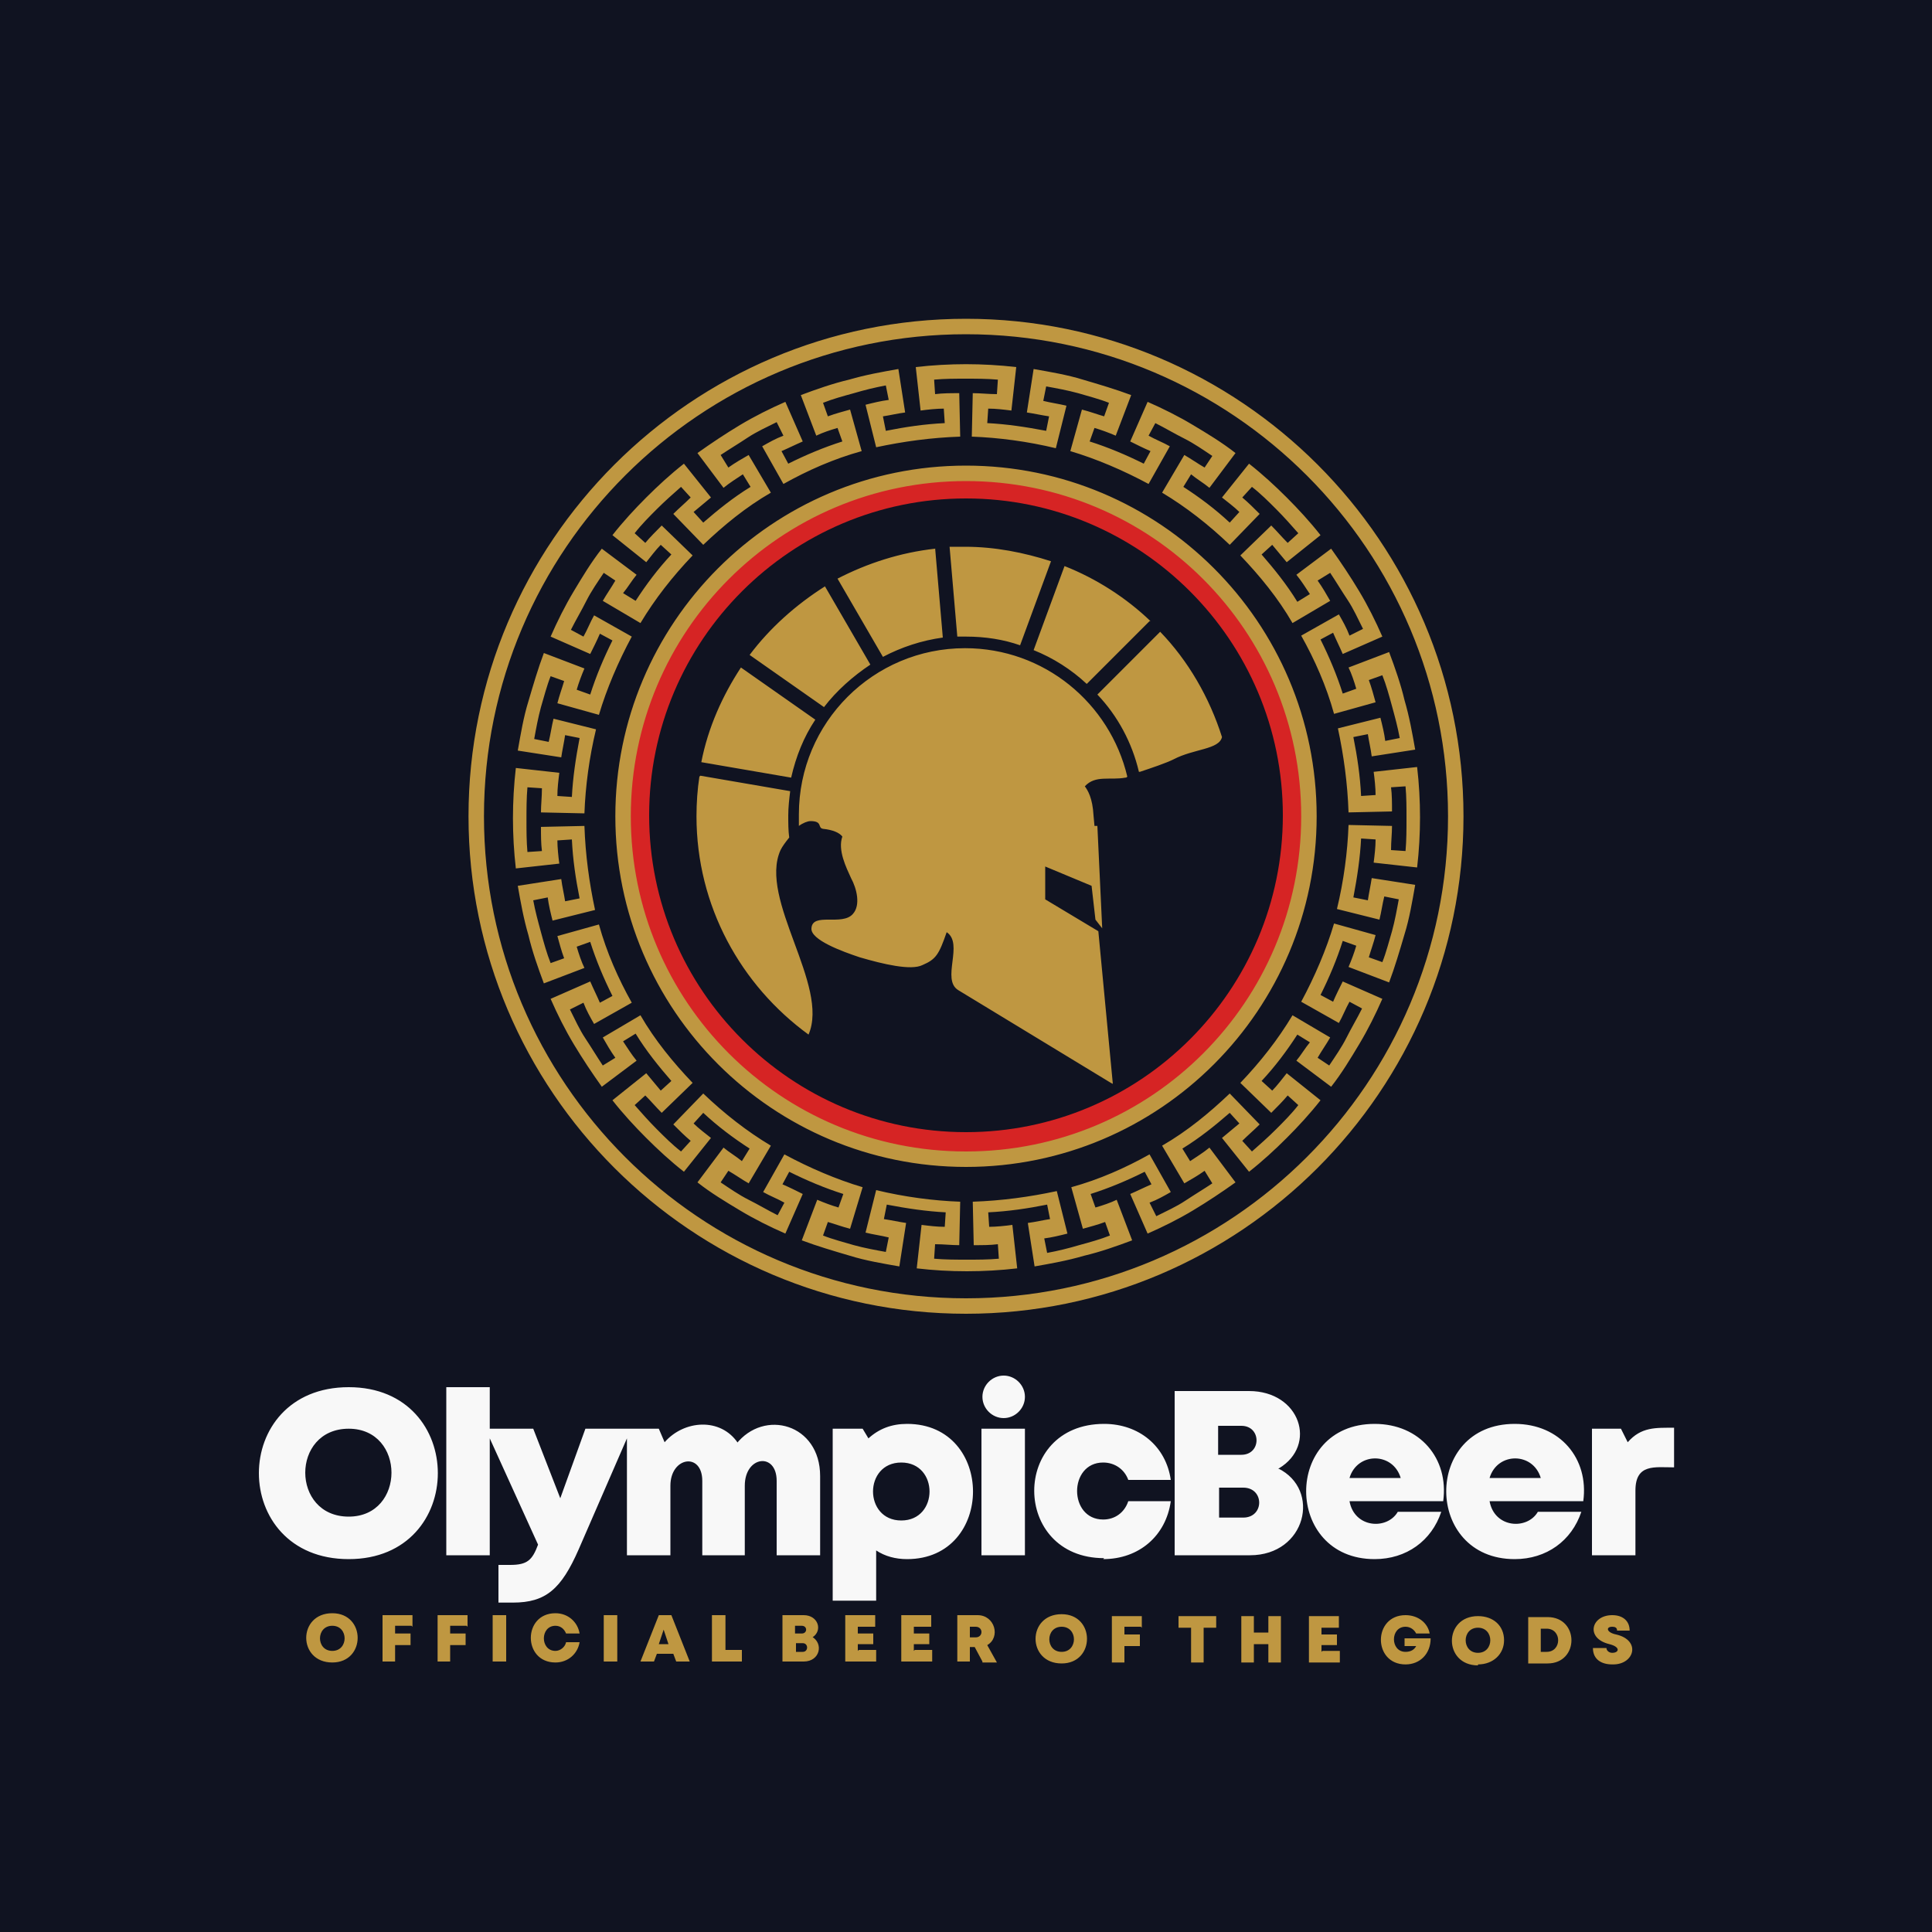 <?xml version="1.0" encoding="UTF-8"?>
<!DOCTYPE svg PUBLIC "-//W3C//DTD SVG 1.1//EN" "http://www.w3.org/Graphics/SVG/1.1/DTD/svg11.dtd">
<!-- Creator: CorelDRAW 2023 -->
<svg xmlns="http://www.w3.org/2000/svg" xml:space="preserve" width="2000px" height="2000px" version="1.1" style="shape-rendering:geometricPrecision; text-rendering:geometricPrecision; image-rendering:optimizeQuality; fill-rule:evenodd; clip-rule:evenodd"
viewBox="0 0 2000 2000"
 xmlns:xlink="http://www.w3.org/1999/xlink"
 xmlns:xodm="http://www.corel.com/coreldraw/odm/2003">
 <defs>
  <style type="text/css">
   <![CDATA[
    .fil0 {fill:#101321}
    .fil4 {fill:#BF9741}
    .fil3 {fill:#D62424}
    .fil2 {fill:#BF9741;fill-rule:nonzero}
    .fil1 {fill:#F8F8F8;fill-rule:nonzero}
   ]]>
  </style>
 </defs>
 <g id="Layer_x0020_1">
  <polygon class="fil0" points="0,-5 2000,-5 2000,2005 0,2005 "/>
  <path class="fil1" d="M1685 1493l-7 -14 -30 0 0 131 45 0 0 -67c0,-28 20,-24 40,-24l0 -41c-19,0 -34,-1 -48,15zm-117 -19c-95,0 -94,140 0,140 33,0 59,-19 69,-49l-45 0c-11,19 -45,17 -50,-11l97 0c6,-44 -24,-80 -71,-80zm27 56l-53 0c8,-27 45,-27 53,0zm-172 -56c-95,0 -94,140 0,140 33,0 59,-19 69,-49l-45 0c-11,19 -45,17 -50,-11l97 0c6,-44 -24,-80 -71,-80zm27 56l-53 0c8,-27 45,-27 53,0zm-126 -10c40,-24 22,-80 -31,-80l-77 0 0 170 78 0c58,0 74,-68 29,-90zm-39 -14l-24 0 0 -30 24 0c21,0 21,30 0,30zm2 65l-25 0 0 -31 25 0c22,0 22,31 0,31zm-145 43c37,0 65,-24 70,-60l-44 0c-4,12 -14,19 -26,19 -36,0 -36,-59 0,-59 12,0 22,7 26,18l44 0c-5,-35 -33,-58 -69,-58 -97,0 -96,139 0,139zm-126 -4l45 0 0 -131 -45 0 0 131zm23 -186c12,0 22,10 22,22 0,12 -10,22 -22,22 -12,0 -22,-10 -22,-22 0,-12 10,-22 22,-22zm-100 50c-16,0 -29,5 -40,15l-6 -10 -31 0 0 178 45 0 0 -52c9,6 20,9 32,9 91,0 91,-140 0,-140zm-6 100c-39,0 -39,-60 0,-60 39,0 39,60 0,60zm-169 -80c-18,-27 -56,-24 -76,-1l-6 -14 -76 0 -26 72 -28 -72 -45 0 0 -43 -45 0 0 174 45 0 0 -121 50 110c-6,16 -11,21 -29,21l-12 0 0 39 15 0c34,0 50,-14 68,-55l50 -115 0 121 45 0 0 -72c0,-30 33,-35 33,-5l0 77 44 0 0 -72c0,-31 33,-35 33,-5l0 77 45 0 0 -82c0,-54 -58,-70 -87,-33zm-403 120c123,0 123,-178 0,-178 -124,0 -124,178 0,178zm0 -44c-60,0 -60,-91 0,-91 59,0 59,91 0,91z"/>
  <path class="fil2" d="M344 1721c35,0 35,-51 0,-51 -36,0 -36,51 0,51zm0 -12c-17,0 -17,-26 0,-26 17,0 17,26 0,26zm83 -25l0 -12 -31 0 0 48 13 0 0 -17 16 0 0 -12 -16 0 0 -8 17 0zm57 0l0 -12 -31 0 0 48 13 0 0 -17 16 0 0 -12 -16 0 0 -8 17 0zm26 36l14 0 0 -48 -14 0 0 48zm65 1c13,0 23,-9 25,-21l-14 0c-1,5 -6,9 -11,9 -16,0 -16,-26 0,-26 5,0 9,3 11,8l14 0c-2,-12 -12,-21 -25,-21 -34,0 -34,51 0,51zm50 -1l14 0 0 -48 -14 0 0 48zm74 0l15 0 -19 -48 -13 0 -19 48 14 0 3 -8 17 0 3 8zm-6 -18l-11 0 5 -15 5 15zm58 6l0 -36 -14 0 0 48 31 0 0 -12 -17 0zm90 -13c11,-7 6,-23 -9,-23l-22 0 0 48 22 0c17,0 21,-19 8,-26zm-11 -4l-7 0 0 -8 7 0c6,0 6,8 0,8zm1 19l-7 0 0 -9 7 0c6,0 6,9 0,9zm57 -1l0 -7 16 0 0 -11 -16 0 0 -7 18 0 0 -12 -31 0 0 48 32 0 0 -12 -18 0zm58 0l0 -7 16 0 0 -11 -16 0 0 -7 18 0 0 -12 -31 0 0 48 32 0 0 -12 -18 0zm71 12l15 0 -10 -18c14,-8 8,-31 -10,-31l-21 0 0 48 13 0 0 -15 5 0 8 15zm-13 -37l6 0c8,0 8,11 0,11l-6 0 0 -11zm95 38c35,0 35,-51 0,-51 -36,0 -36,51 0,51zm0 -12c-17,0 -17,-26 0,-26 17,0 17,26 0,26zm83 -25l0 -12 -31 0 0 48 13 0 0 -17 16 0 0 -12 -16 0 0 -8 17 0zm78 -12l-40 0 0 12 13 0 0 36 13 0 0 -36 13 0 0 -12zm53 0l0 17 -15 0 0 -17 -13 0 0 48 13 0 0 -19 15 0 0 19 13 0 0 -48 -13 0zm55 37l0 -7 16 0 0 -11 -16 0 0 -7 18 0 0 -12 -31 0 0 48 32 0 0 -12 -18 0zm86 -14l0 8 12 0c-2,4 -6,6 -11,6 -16,0 -16,-26 0,-26 5,0 9,3 11,7l14 0c-2,-11 -12,-19 -25,-19 -34,0 -34,51 0,51 15,0 26,-11 26,-27l-27 0zm76 27c16,0 27,-11 27,-25 0,-15 -11,-25 -27,-25 -36,0 -36,51 0,51zm0 -12c-17,0 -17,-26 0,-26 17,0 17,26 0,26zm72 -37l-20 0 0 48 20 0c33,0 33,-48 0,-48zm-1 36l-6 0 0 -24 6 0c16,0 16,24 0,24zm69 13c22,0 29,-25 3,-31 -10,-2 -11,-8 -4,-8 3,0 5,1 5,4l13 0c0,-10 -7,-16 -18,-16 -22,0 -28,24 -3,30 12,3 10,9 3,9 -3,0 -6,-2 -6,-5l-14 0c0,12 9,17 20,17z"/>
  <path class="fil3" d="M1000 488c197,0 356,160 356,356 0,197 -160,356 -356,356 -197,0 -356,-160 -356,-356 0,-197 160,-356 356,-356zm0 28c181,0 328,147 328,328 0,181 -147,328 -328,328 -181,0 -328,-147 -328,-328 0,-181 147,-328 328,-328z"/>
  <path class="fil4" d="M1000 498c192,0 347,155 347,347 0,192 -155,347 -347,347 -192,0 -347,-155 -347,-347 0,-192 155,-347 347,-347zm0 -16c200,0 363,162 363,363 0,200 -162,363 -363,363 -200,0 -363,-162 -363,-363 0,-200 162,-363 363,-363zm0 -152c284,0 515,231 515,515 0,284 -231,515 -515,515 -284,0 -515,-231 -515,-515 0,-284 231,-515 515,-515zm0 16c276,0 499,224 499,499 0,276 -224,499 -499,499 -276,0 -499,-224 -499,-499 0,-276 224,-499 499,-499zm0 46c-11,0 -22,0 -33,1l1 15c8,-1 16,-1 25,-1l1 45c-30,1 -59,5 -87,11l-11 -44c8,-2 16,-4 24,-5l-3 -15c-11,2 -23,5 -33,8 -11,3 -22,6 -32,10l5 14c8,-3 16,-5 23,-7l12 43c-29,8 -56,20 -81,34l-22 -39c7,-4 14,-8 22,-11l-7 -14c-10,5 -21,10 -30,16 -9,6 -19,12 -28,18l8 13c7,-5 14,-9 21,-13l23 39c-26,15 -49,34 -70,54l-31 -32c6,-6 12,-11 18,-17l-10 -11c-8,7 -17,15 -25,23 -8,8 -16,16 -23,25l11 10c5,-6 11,-12 17,-18l32 31c-21,22 -39,45 -54,70l-39 -23c4,-7 9,-14 13,-21l-12 -8c-6,9 -13,19 -18,29 -5,10 -11,20 -16,30l13 7c4,-7 7,-15 11,-22l39 22c-14,26 -26,54 -34,81l-43 -12c2,-8 5,-16 7,-23l-14 -5c-4,10 -7,22 -10,32 -3,11 -5,22 -7,33l15 3c2,-8 3,-16 5,-24l44 11c-7,29 -11,59 -12,87l-45 -1c0,-8 1,-16 1,-25l-15 -1c-1,11 -1,23 -1,34 0,11 0,22 1,33l15 -1c-1,-8 -1,-16 -1,-25l45 -1c1,30 5,59 11,87l-44 11c-2,-8 -4,-16 -5,-24l-15 3c2,11 5,22 8,33 3,11 6,22 10,32l14 -5c-3,-8 -5,-16 -7,-23l43 -12c8,29 20,56 34,81l-39 22c-4,-7 -8,-14 -11,-22l-14 7c5,10 10,21 16,30 6,9 12,19 18,28l13 -8c-5,-7 -9,-14 -13,-21l39 -23c15,26 34,49 54,70l-32 31c-6,-6 -11,-12 -17,-18l-11 10c7,8 15,17 23,25 8,8 16,16 25,23l10 -11c-6,-5 -12,-11 -18,-17l31 -32c22,21 45,39 70,54l-23 39c-7,-4 -14,-9 -21,-13l-8 12c9,6 19,13 29,18 10,5 20,11 30,16l7 -13c-7,-4 -15,-7 -22,-11l22 -39c26,14 54,26 81,34l-13 43c-8,-2 -16,-5 -23,-7l-5 14c10,4 22,7 32,10 11,3 22,5 33,7l3 -15c-8,-2 -16,-3 -24,-5l11 -44c29,7 59,11 87,12l-1 45c-8,0 -16,-1 -25,-1l-1 15c11,1 23,1 34,1 11,0 22,0 33,-1l-1 -15c-8,1 -16,1 -25,1l-1 -45c30,-1 59,-5 87,-11l11 44c-8,2 -16,4 -24,5l3 15c11,-2 23,-5 33,-8 11,-3 22,-6 32,-10l-5 -14c-8,3 -16,5 -23,7l-12 -43c29,-8 56,-20 81,-34l22 39c-7,4 -14,8 -22,11l7 14c10,-5 21,-10 30,-16 9,-6 19,-12 28,-18l-8 -13c-7,5 -14,9 -21,13l-23 -39c26,-15 49,-34 70,-54l31 32c-6,6 -12,11 -18,17l10 11c8,-7 17,-15 25,-23 8,-8 16,-16 23,-25l-11 -10c-5,6 -11,12 -17,18l-32 -31c21,-22 39,-45 54,-70l39 23c-4,7 -9,14 -13,21l12 8c6,-9 13,-19 18,-29 5,-10 11,-20 16,-30l-13 -7c-4,7 -7,15 -11,22l-39 -22c14,-26 26,-54 34,-81l43 12c-2,8 -5,16 -7,23l14 5c4,-10 7,-22 10,-32 3,-11 5,-22 7,-33l-15 -3c-2,8 -3,16 -5,24l-44 -11c7,-29 11,-59 12,-87l45 1c0,8 -1,16 -1,25l15 1c1,-11 1,-23 1,-34 0,-11 0,-22 -1,-33l-15 1c1,8 1,16 1,25l-45 1c-1,-30 -5,-59 -11,-87l44 -11c2,8 4,16 5,24l15 -3c-2,-11 -5,-22 -8,-33 -3,-11 -6,-22 -10,-32l-14 5c3,8 5,16 7,23l-43 12c-8,-29 -20,-56 -34,-81l39 -22c4,7 8,14 11,22l14 -7c-5,-10 -10,-21 -16,-30 -6,-9 -12,-19 -18,-28l-13 8c5,7 9,14 13,21l-39 23c-15,-26 -34,-49 -54,-70l32 -31c6,6 11,12 17,18l11 -10c-7,-8 -15,-17 -23,-25 -8,-8 -16,-16 -25,-23l-10 11c6,5 12,11 18,17l-31 32c-22,-21 -45,-39 -70,-54l23 -39c7,4 14,9 21,13l8 -12c-9,-6 -19,-13 -29,-18 -10,-5 -20,-11 -30,-16l-7 13c7,4 15,7 22,11l-22 39c-26,-14 -54,-26 -81,-34l12 -43c8,2 16,5 23,7l5 -14c-10,-4 -22,-7 -32,-10 -11,-3 -22,-5 -33,-7l-3 15c8,2 16,3 24,5l-11 44c-29,-7 -59,-11 -87,-12l1 -45c8,0 16,1 25,1l1 -15c-11,-1 -23,-1 -34,-1zm0 -15c17,0 35,1 52,3l-5 45c-8,-1 -16,-2 -24,-2l-1 15c20,1 40,4 61,8l3 -15c-7,-1 -16,-3 -23,-4l7 -45c17,3 35,6 51,11 17,5 34,10 50,16l-16 42c-7,-3 -15,-6 -22,-8l-5 14c19,6 38,14 56,23l7 -13c-7,-3 -15,-7 -21,-10l18 -41c16,7 32,15 47,24 15,9 30,18 44,29l-27 36c-6,-5 -13,-9 -19,-14l-8 13c17,11 33,23 48,37l10 -11c-5,-5 -13,-11 -18,-15l28 -35c14,11 27,23 39,35 12,12 24,25 35,39l-35 28c-5,-6 -10,-12 -15,-18l-11 10c13,15 26,31 37,49l13 -8c-4,-6 -9,-14 -14,-20l36 -27c10,14 20,29 29,44 9,15 17,31 24,47l-41 18c-3,-7 -7,-15 -10,-22l-13 7c9,18 17,37 23,56l14 -5c-2,-7 -5,-16 -8,-22l42 -16c6,16 12,33 16,50 5,17 8,34 11,51l-45 7c-1,-8 -3,-16 -4,-23l-15 3c4,20 7,40 8,61l15 -1c0,-7 -1,-17 -2,-24l45 -5c2,17 3,35 3,52 0,17 -1,35 -3,52l-45 -5c1,-8 2,-16 2,-24l-15 -1c-1,20 -4,40 -8,61l15 3c1,-7 3,-16 4,-23l45 7c-3,17 -6,35 -11,51 -5,17 -10,34 -16,50l-42 -16c3,-7 6,-15 8,-22l-14 -5c-6,19 -14,38 -23,56l13 7c3,-7 7,-15 10,-21l41 18c-7,16 -15,32 -24,47 -9,15 -18,30 -29,44l-36 -27c5,-6 9,-13 14,-19l-13 -8c-11,17 -23,33 -37,48l11 10c5,-5 11,-13 15,-18l35 28c-11,14 -23,27 -35,39 -12,12 -25,24 -39,35l-28 -35c6,-5 12,-10 18,-15l-10 -11c-15,13 -31,26 -49,37l8 13c6,-4 14,-9 20,-14l27 36c-14,10 -29,20 -44,29 -15,9 -31,17 -47,24l-18 -41c7,-3 15,-7 22,-10l-7 -13c-18,9 -37,17 -56,23l5 14c7,-2 16,-5 22,-8l16 42c-16,6 -33,12 -50,16 -17,5 -34,8 -51,11l-7 -45c8,-1 16,-3 23,-4l-3 -15c-20,4 -40,7 -61,8l1 15c7,0 17,-1 24,-2l5 45c-17,2 -35,3 -52,3 -18,0 -35,-1 -52,-3l5 -45c8,1 16,2 24,2l1 -15c-20,-1 -40,-4 -61,-8l-3 15c7,1 16,3 23,4l-7 45c-17,-3 -35,-6 -51,-11 -17,-5 -34,-10 -50,-16l16 -42c7,3 15,6 22,8l5 -14c-19,-6 -38,-14 -56,-23l-7 13c7,3 15,7 21,10l-18 41c-16,-7 -32,-15 -47,-24 -15,-9 -30,-18 -44,-29l27 -36c6,5 13,9 19,14l8 -13c-17,-11 -33,-23 -48,-37l-10 11c5,5 13,11 18,15l-28 35c-14,-11 -27,-23 -39,-35 -12,-12 -24,-25 -35,-39l35 -28c5,6 10,12 15,18l11 -10c-13,-15 -26,-31 -37,-49l-13 8c4,6 9,14 14,20l-36 27c-10,-14 -20,-29 -29,-44 -9,-15 -17,-31 -24,-47l41 -18c3,7 7,15 10,22l13 -7c-9,-18 -17,-37 -23,-56l-14 5c2,7 5,16 8,22l-42 16c-6,-16 -12,-33 -16,-50 -5,-17 -8,-34 -11,-51l45 -7c1,8 3,16 4,23l15 -3c-4,-20 -7,-40 -8,-61l-15 1c0,7 1,17 2,24l-45 5c-2,-17 -3,-35 -3,-52 0,-17 1,-35 3,-52l45 5c-1,8 -2,16 -2,24l15 1c1,-20 4,-40 8,-61l-15 -3c-1,7 -3,16 -4,23l-45 -7c3,-17 6,-35 11,-51 5,-17 10,-34 16,-50l42 16c-3,7 -6,15 -8,22l14 5c6,-19 14,-38 23,-56l-13 -7c-3,7 -7,15 -10,21l-41 -18c7,-16 15,-32 24,-47 9,-15 18,-30 29,-44l36 27c-5,6 -9,13 -14,19l13 8c11,-17 23,-33 37,-48l-11 -10c-5,5 -11,13 -15,18l-35 -28c11,-14 23,-27 35,-39 12,-12 25,-24 39,-35l28 35c-6,5 -12,10 -18,15l10 11c15,-13 31,-26 49,-37l-8 -13c-6,4 -14,9 -20,14l-27 -36c14,-10 29,-20 44,-29 15,-9 31,-17 47,-24l18 41c-7,3 -15,7 -22,10l7 13c18,-9 37,-17 56,-23l-5 -14c-7,2 -16,5 -22,8l-16 -42c16,-6 33,-12 50,-16 17,-5 34,-8 51,-11l7 45c-8,1 -16,3 -23,4l3 15c20,-4 40,-7 61,-8l-1 -15c-7,0 -17,1 -24,2l-5 -45c17,-2 35,-3 52,-3zm-276 427c-2,13 -3,27 -3,41 0,93 46,175 116,226 22,-51 -52,-140 -29,-191 2,-4 5,-8 9,-13 -1,-7 -1,-15 -1,-23 0,-8 1,-17 2,-25l-93 -16zm43 -113c-19,29 -34,62 -41,98l93 16c5,-22 13,-42 25,-60l-77 -54zm87 -84c-30,19 -57,43 -78,71l77 54c13,-17 30,-32 48,-44l-47 -81zm114 -39c-36,4 -70,15 -101,31l47 81c19,-10 40,-17 62,-20l-8 -93zm120 13c-28,-9 -58,-15 -89,-15 -5,0 -10,0 -16,0l8 93c3,0 6,0 9,0 20,0 39,3 56,9l32 -87zm103 62c-25,-24 -56,-44 -89,-57l-32 87c20,8 39,20 55,35l65 -65zm-11 156c12,-4 27,-9 35,-13 21,-11 47,-10 50,-23 -13,-41 -35,-79 -64,-109l-65 65c21,22 36,50 43,80zm-28 323l-15 -158 -55 -33 0 -34 48 20 4 35 7 9 -5 -106 -3 0 -1 -11c-1,-18 -6,-26 -9,-30 11,-12 26,-6 42,-9 1,0 1,0 2,-1 -18,-76 -86,-133 -168,-133 -95,0 -172,77 -172,172 0,4 0,8 0,12 4,-3 9,-5 12,-5 13,0 7,7 13,8 10,1 17,4 20,8 -5,14 4,32 9,43 6,11 10,28 2,37 -11,13 -42,-2 -43,15 -1,12 32,24 50,30 24,7 53,14 65,8 14,-6 17,-11 25,-34 18,12 -6,49 12,60l158 96z"/>
 </g>
</svg>
